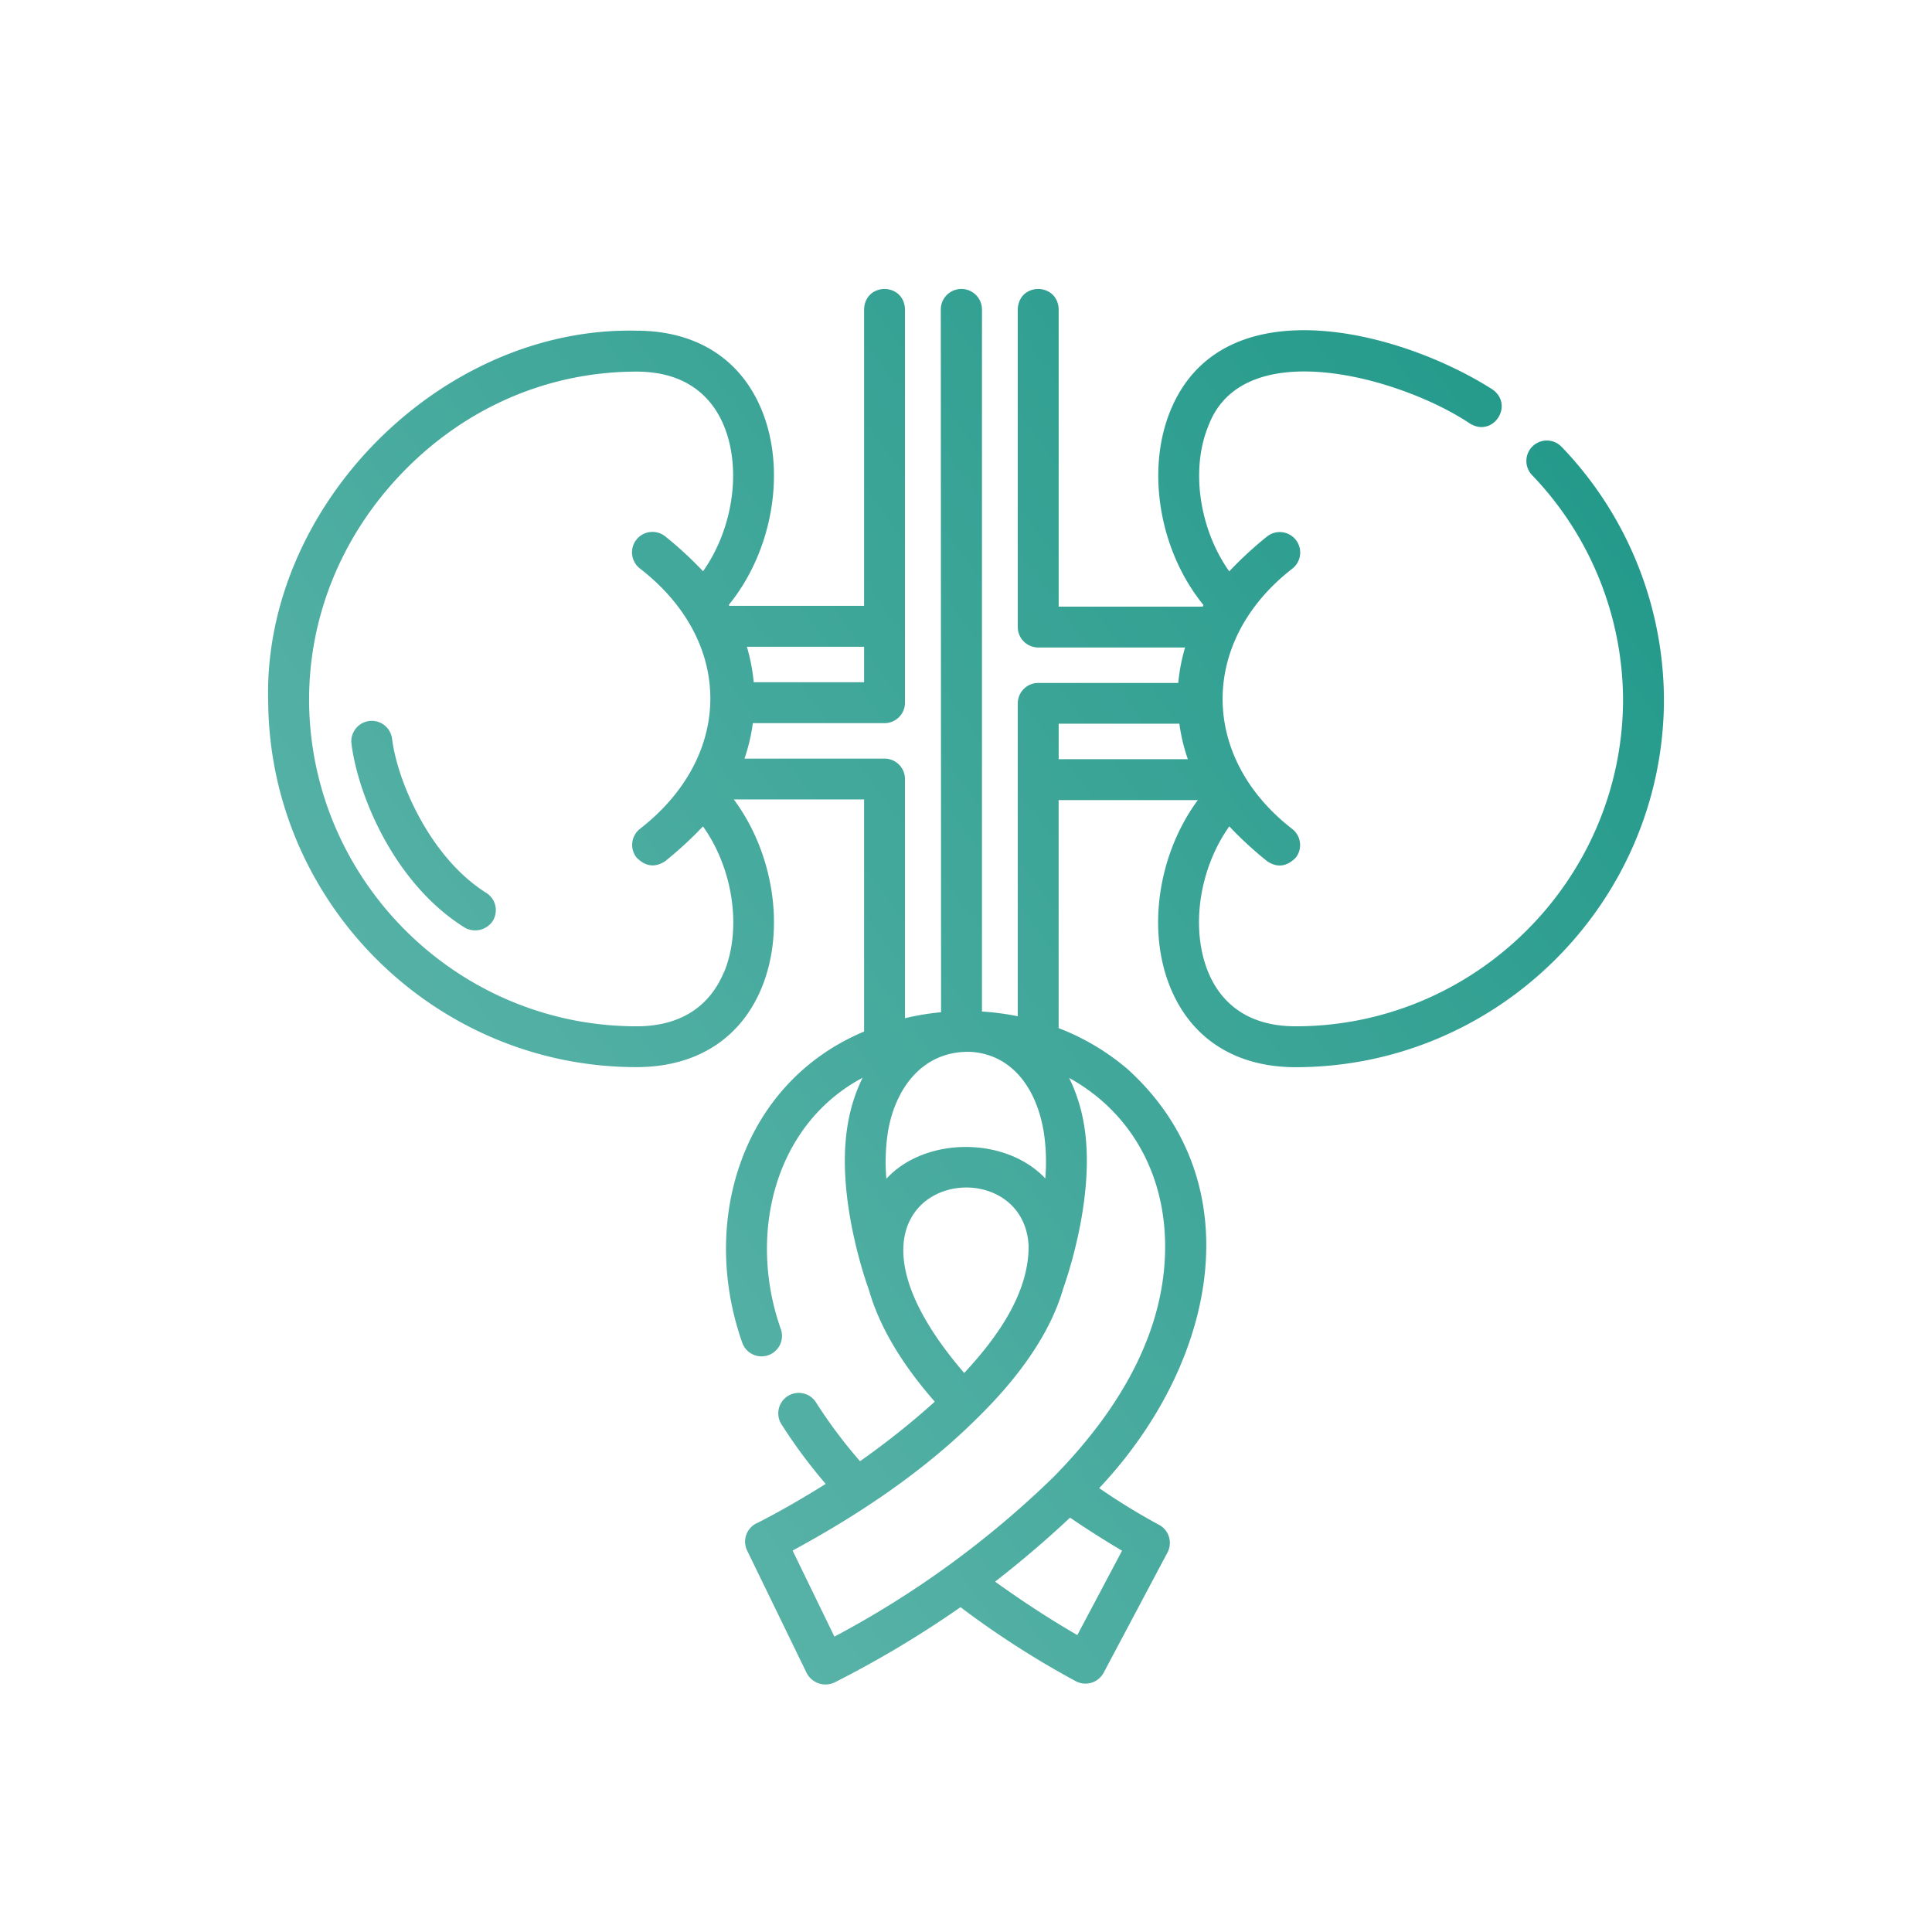 <?xml version="1.0" encoding="UTF-8"?> <svg xmlns="http://www.w3.org/2000/svg" xmlns:xlink="http://www.w3.org/1999/xlink" id="Слой_1" data-name="Слой 1" viewBox="0 0 566.93 566.93"> <defs> <style>.cls-1{fill:url(#Новый_образец_градиента_1);}</style> <linearGradient id="Новый_образец_градиента_1" x1="47.8" y1="433.84" x2="473.4" y2="121.84" gradientUnits="userSpaceOnUse"> <stop offset="0" stop-color="#67b9af"></stop> <stop offset="1" stop-color="#22998a"></stop> </linearGradient> </defs> <path class="cls-1" d="M458.35,131.24a6,6,0,1,0-8.72,8.24,95.66,95.66,0,0,1,26.64,66.31c-.37,52.59-43.47,95.37-96.08,95.37-15.75,0-22.62-8.59-25.61-15.8-5.38-13-2.59-30.61,6.15-42.87a108.86,108.86,0,0,0,11.07,10.2q4.43,3,8.42-1a6,6,0,0,0-1-8.42c-27.16-21-27.38-55.13,0-76.4a6,6,0,0,0-7.38-9.47,109.66,109.66,0,0,0-11.13,10.27c-8.69-12.25-11.45-29.85-6.09-42.77,10.31-27.35,57-13.87,76.79-.57,6.82,4.08,13-5.54,6.5-10.08-26.83-17.12-79-30.9-94.38,6.05-7.4,17.86-3.2,41.59,9.64,57.26-.09.14-.17.3-.26.45H310.66V90.77c-.26-7.91-11.72-8-12,0V184a6,6,0,0,0,6,6h43.09a54.55,54.55,0,0,0-2,10.41H304.66a6,6,0,0,0-6,6v91.8a76.29,76.29,0,0,0-10.51-1.38v-206a6,6,0,0,0-12.08,0l.08,206.2a77.2,77.2,0,0,0-10.59,1.75V228.61a6,6,0,0,0-6-6h-41.1a54.13,54.13,0,0,0,2.46-10.41h38.64a6,6,0,0,0,6-6V90.77c-.26-7.91-11.71-8-12,0v87H214l-.15-.27c12.84-15.67,17-39.41,9.63-57.26-6.2-15-19.24-23.2-36.69-23.2C129.37,95.74,77.11,148.54,78.7,205.86v0c.42,59.15,48.9,107.28,108.08,107.28,17.45,0,30.49-8.24,36.69-23.21,7.11-17.14,3.52-39.69-8.14-55.34h38.23V302.7c-35.58,14.89-48.37,55.24-35.82,91.1a6,6,0,1,0,11.38-3.8c-9.73-27.52-2.07-59.85,24-73.74A49.42,49.42,0,0,0,248.76,330c-3.7,21.57,5.89,47.65,6.3,48.74l0,.06c2.57,8.89,8.15,19.87,19.25,32.51a234.14,234.14,0,0,1-21.94,17.47,143.18,143.18,0,0,1-12.91-17.24,6,6,0,0,0-10.16,6.39,152.83,152.83,0,0,0,13,17.51C230.73,442.7,222.09,447,222,447a6,6,0,0,0-2.76,8L236.74,491a6.25,6.25,0,0,0,8,2.78,306.38,306.38,0,0,0,37.12-22.17,265.09,265.09,0,0,0,33.88,21.76,6.06,6.06,0,0,0,8.1-2.49l18.75-35.32a6,6,0,0,0-2.48-8.11,188.87,188.87,0,0,1-17.56-10.77c34.57-36.72,45.17-89.5,8.4-122.89a69.49,69.49,0,0,0-20.3-12.09V234.78h40.85c-11.56,15.64-15.1,38.09-8,55.17,6.21,15,19.24,23.21,36.7,23.21,59.18,0,107.66-48.13,108.07-107.3a107.58,107.58,0,0,0-29.91-74.62ZM253.56,189.79V200.2H221.17a54.31,54.31,0,0,0-2-10.41Zm-41.17,95.57c-3,7.21-9.86,15.8-25.61,15.8-52.61,0-95.71-42.78-96.08-95.36-.13-25.41,10-49.61,28.41-68.15s42.38-28.6,67.67-28.6c15.75,0,22.62,8.6,25.61,15.81,5.36,12.92,2.6,30.51-6.09,42.77a108,108,0,0,0-11.14-10.27,6,6,0,1,0-7.37,9.47c27.69,21.43,27.39,55.1,0,76.39a6,6,0,0,0-1,8.42c2.67,2.69,5.47,3,8.42,1.05a108.86,108.86,0,0,0,11.07-10.2c8.75,12.26,11.53,29.91,6.16,42.87Zm72.19,23.29c11.19.53,19.25,9.17,21.67,23.34a57.75,57.75,0,0,1,.48,13.82c-11.53-12.31-35.17-12.36-46.63.08a58.43,58.43,0,0,1,.48-13.9C262.76,319.28,270.75,308.4,284.58,308.65Zm-1.64,94.24c-48.77-56.58,17.6-69.19,18.9-37.14,0,14.2-9.73,27.28-18.9,37.14Zm33.19,76.91C307.84,475,299.8,469.73,292,464.12c5.39-4.19,13.49-10.78,22-18.78q7.47,5.1,15.26,9.7Zm25.77-114c0,22.71-11,45.46-32.74,67.61a280.55,280.55,0,0,1-64.31,46.84L232.58,455c19.52-10.56,38.68-23.36,54.42-39.1,15.11-14.84,22.09-27.69,25-37.82,1.49-4.2,9.51-28.09,6.08-48.13a49.43,49.43,0,0,0-4.35-13.65,56.14,56.14,0,0,1,9.4,6.53c12.1,10.43,18.77,25.67,18.77,42.91ZM310.66,212.37h35.41a54.45,54.45,0,0,0,2.49,10.41h-37.9ZM142.68,262c-16.47-10.34-26.07-32.66-27.63-45.21a6,6,0,0,0-11.91,1.48c1.79,14.42,12.1,40.67,33.16,53.89a6.2,6.2,0,0,0,8.28-1.89A6,6,0,0,0,142.68,262Z"></path> </svg> 